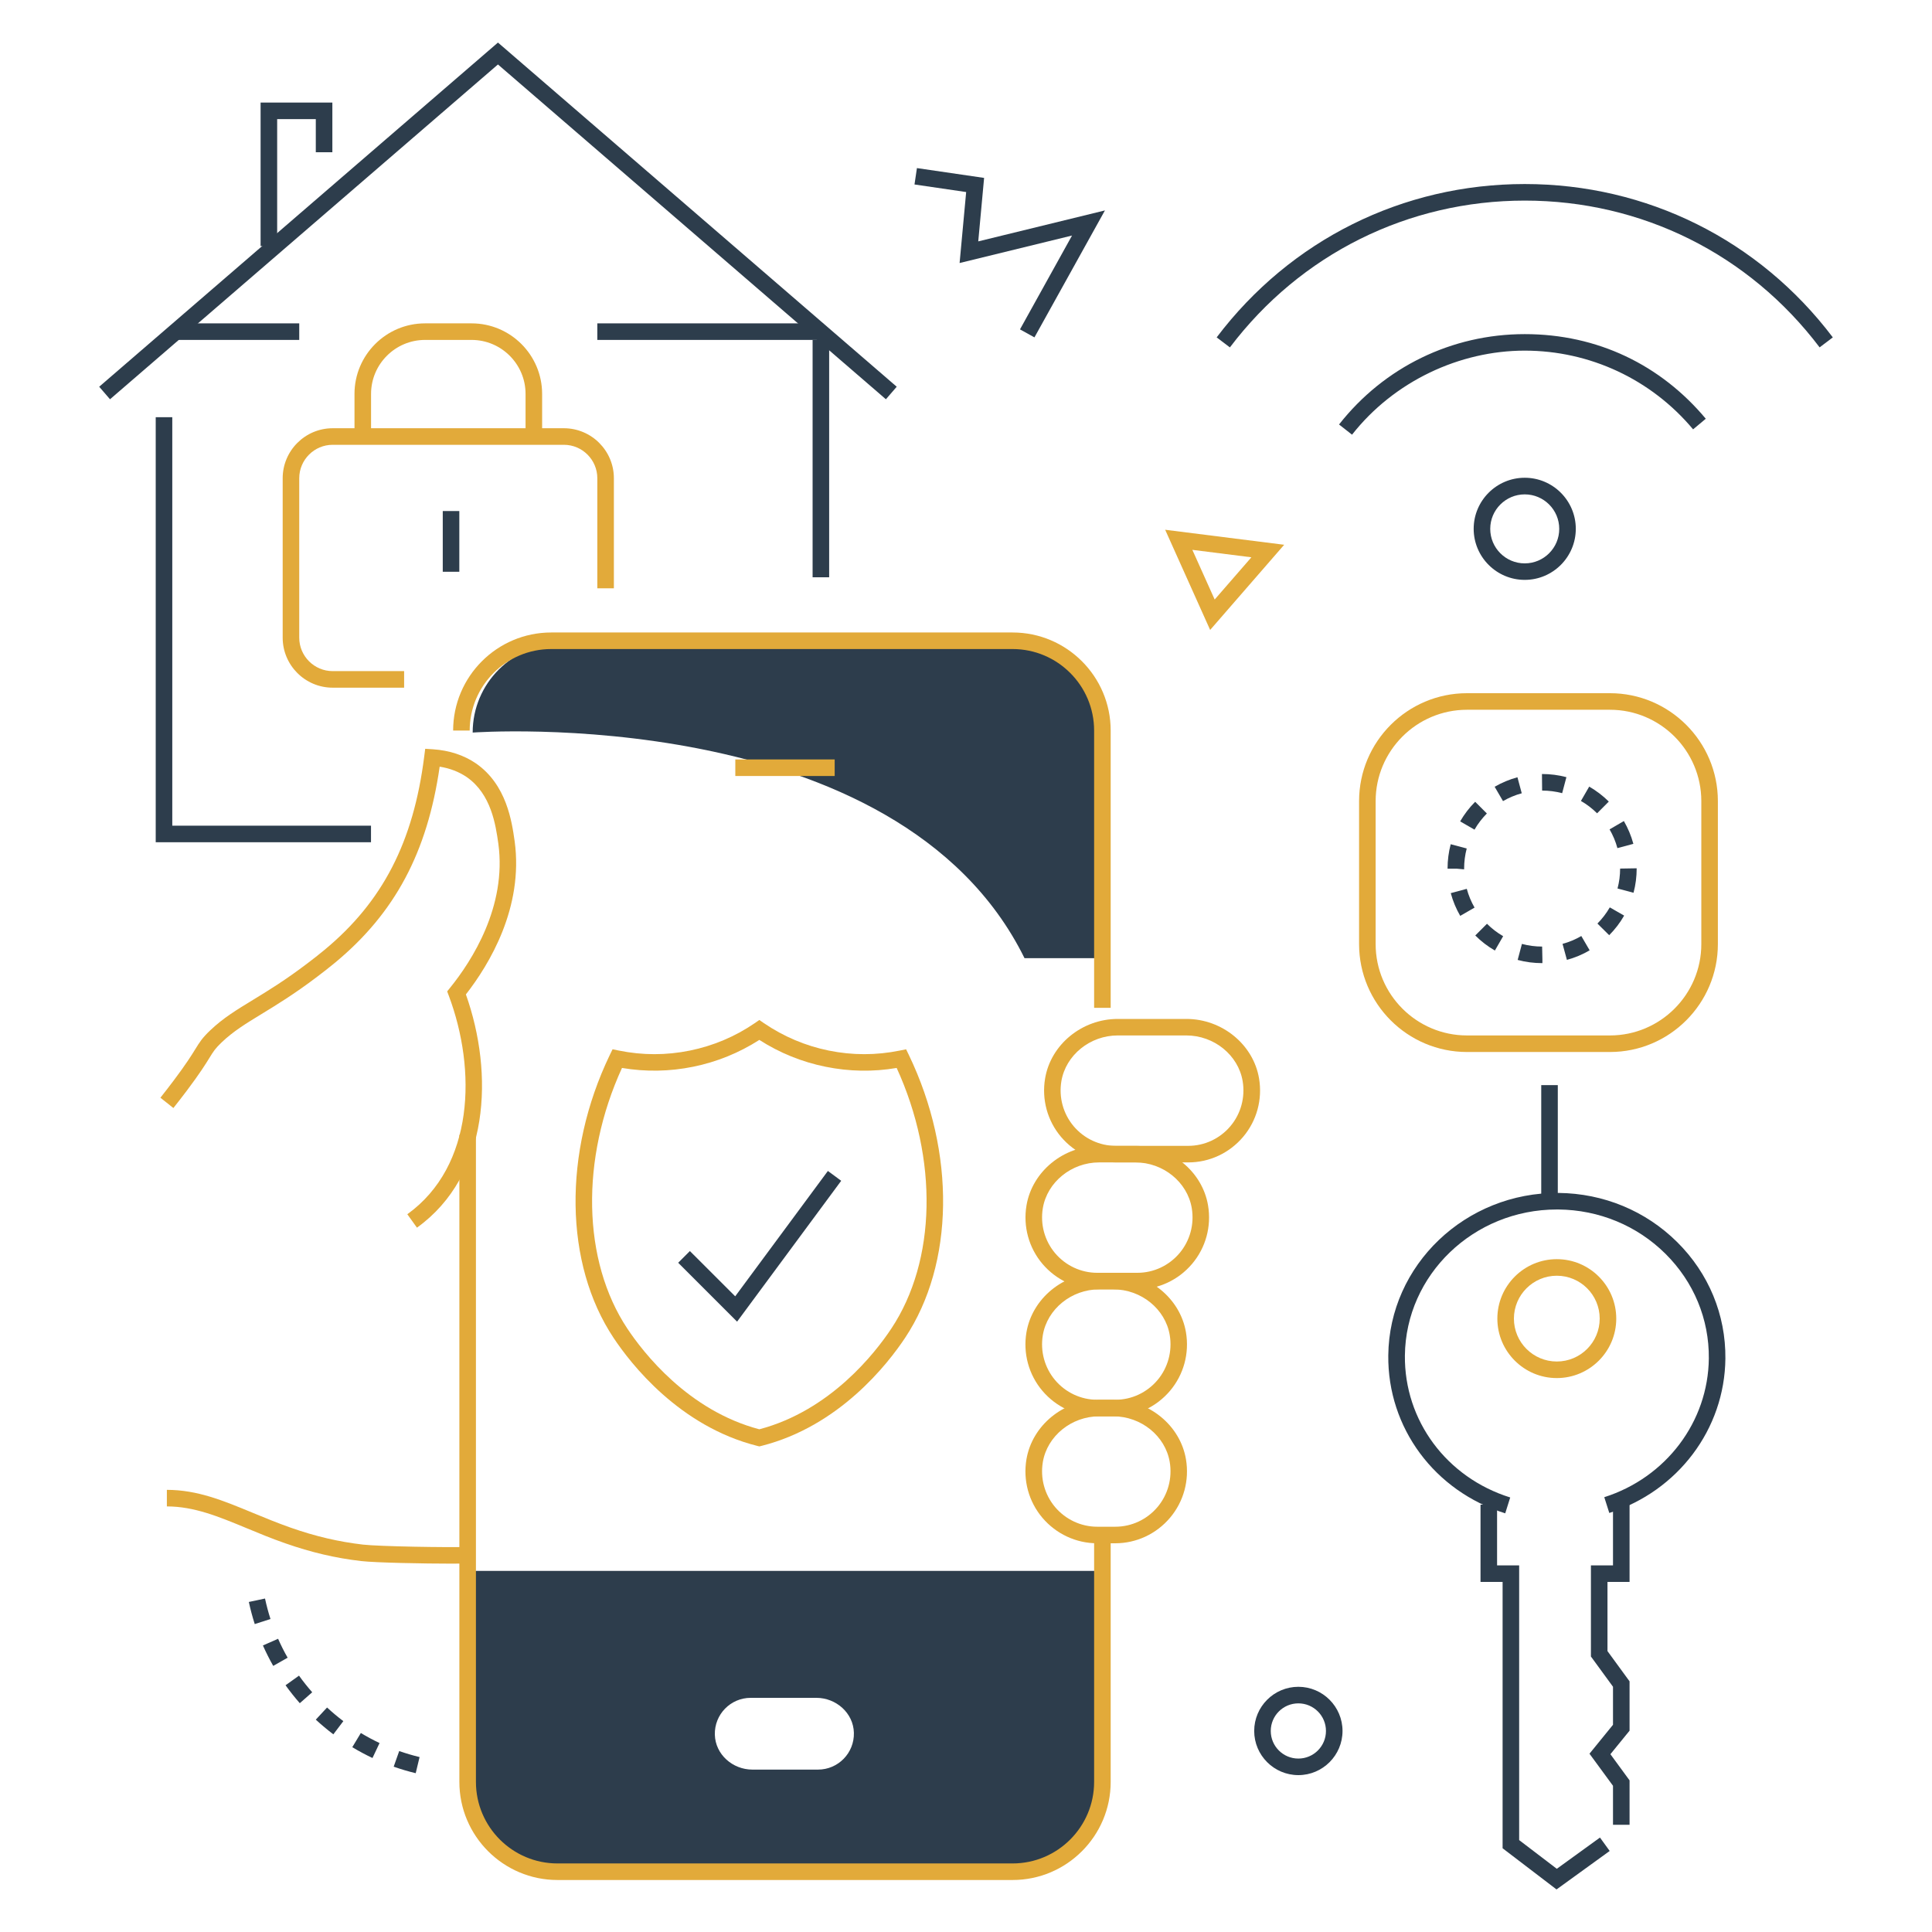<svg xmlns="http://www.w3.org/2000/svg" id="Ebene_1" width="350" height="350" viewBox="0 0 350 350"><defs><style>.cls-1{fill:#2d3d4c;}.cls-2{fill:#e2aa3a;}</style></defs><path class="cls-1" d="M235.21,321.58c-4.41,0-8-3.59-8-8s3.59-8,8-8,8,3.59,8,8-3.59,8-8,8ZM235.21,308.58c-2.76,0-5,2.24-5,5s2.24,5,5,5,5-2.24,5-5-2.24-5-5-5Z"></path><path class="cls-2" d="M219.23,114.12l-8.15-18.15,21.56,2.72-13.41,15.43ZM216.01,99.62l4.04,8.99,6.65-7.65-10.69-1.35Z"></path><polygon class="cls-1" points="187.4 61.12 184.78 59.67 194.21 42.67 173.84 47.65 175.03 34.79 165.67 33.42 166.11 30.45 178.28 32.23 177.22 43.73 200.17 38.12 187.4 61.12"></polygon><path class="cls-1" d="M84.21,284.58v37.73c0,8.99,7.28,16.27,16.27,16.27h82.46c8.99,0,16.27-7.28,16.27-16.27v-37.73h-115ZM148.19,320.58h-11.89c-3.58,0-6.71-2.75-6.8-6.33-.09-3.67,2.85-6.67,6.5-6.67h11.89c3.58,0,6.71,2.75,6.8,6.33.09,3.67-2.85,6.67-6.5,6.67Z"></path><path class="cls-1" d="M199.21,132.85c0-8.99-7.28-16.27-16.27-16.27h-81.18c-8.91,0-16.13,7.22-16.13,16.13,0,0,77.04-5.64,99.97,40.87h13.62v-40.73Z"></path><path class="cls-2" d="M183.44,340.58h-82.45c-9.8,0-17.77-7.97-17.77-17.77v-117.23h3v117.23c0,8.15,6.63,14.77,14.77,14.77h82.45c8.15,0,14.77-6.63,14.77-14.77v-45.23h3v45.23c0,9.8-7.97,17.77-17.77,17.77Z"></path><path class="cls-2" d="M201.21,182.58h-3v-50.23c0-8.15-6.63-14.77-14.77-14.77h-83.58c-8.15,0-14.77,6.63-14.77,14.77h-3c0-9.8,7.97-17.77,17.77-17.77h83.58c9.8,0,17.77,7.97,17.77,17.77v50.23Z"></path><rect class="cls-2" x="133.21" y="137.58" width="18" height="3"></rect><polygon class="cls-1" points="295.21 330.58 292.21 330.58 292.21 323.51 287.95 317.7 292.21 312.46 292.21 305.57 288.21 300.09 288.21 283.58 292.21 283.58 292.21 272.58 295.21 272.58 295.21 286.58 291.21 286.58 291.21 299.11 295.21 304.59 295.21 313.53 291.74 317.79 295.21 322.53 295.21 330.58"></polygon><polygon class="cls-1" points="281.98 342.29 272.21 334.83 272.21 286.58 268.21 286.58 268.21 272.58 271.21 272.58 271.21 283.58 275.21 283.58 275.21 333.35 282.03 338.55 289.85 332.89 291.61 335.32 281.98 342.29"></polygon><path class="cls-1" d="M272.68,274.15c-12.81-4-21.32-15.5-21.18-28.61.17-16.39,14.01-29.57,30.84-29.43,8.15.08,15.78,3.24,21.49,8.9,5.72,5.67,8.82,13.17,8.74,21.12-.13,12.76-8.58,23.99-21.03,27.96l-.91-2.86c11.21-3.57,18.82-13.67,18.94-25.13.07-7.13-2.72-13.86-7.85-18.96-5.15-5.11-12.04-7.96-19.4-8.03-.09,0-.19,0-.28,0-15.06,0-27.38,11.81-27.53,26.46-.12,11.77,7.55,22.11,19.08,25.71l-.9,2.86Z"></path><path class="cls-2" d="M137.56,262.03l-.37-.09c-14.12-3.55-22.92-14.88-26.04-19.58-8.92-13.42-9.19-33.53-.69-51.22l.51-1.05,1.15.23c4.27.87,8.59.87,12.86,0,4.23-.86,8.18-2.53,11.74-4.96l.84-.58.84.58c3.57,2.43,7.52,4.1,11.74,4.96,4.27.87,8.59.87,12.86,0l1.15-.23.51,1.05c8.5,17.69,8.23,37.79-.69,51.22-3.12,4.7-11.92,16.03-26.04,19.58l-.37.09ZM112.68,193.47c-7.55,16.5-7.2,34.92.97,47.22,2.91,4.37,11.02,14.84,23.91,18.24,12.9-3.4,21.01-13.87,23.91-18.24,8.17-12.3,8.52-30.72.97-47.22-4.29.73-8.62.65-12.89-.22-4.29-.87-8.32-2.51-11.99-4.86-3.67,2.35-7.7,3.99-11.99,4.86-4.27.87-8.6.94-12.89.22Z"></path><polygon class="cls-1" points="133.53 239.43 122.86 228.76 124.98 226.64 133.19 234.84 149.98 212.13 152.39 213.91 133.53 239.43"></polygon><path class="cls-2" d="M215.29,210.58h-13.14c-3.82,0-7.44-1.69-9.93-4.62-2.48-2.93-3.53-6.79-2.89-10.59,1.03-6.15,6.69-10.78,13.16-10.78h12.44c6.47,0,12.13,4.64,13.16,10.78.64,3.8-.41,7.66-2.89,10.59-2.49,2.94-6.1,4.62-9.92,4.62ZM202.49,187.58c-5.02,0-9.41,3.56-10.21,8.28-.49,2.93.32,5.9,2.22,8.16,1.91,2.26,4.7,3.56,7.63,3.56h13.14c2.94,0,5.72-1.3,7.63-3.56,1.9-2.25,2.71-5.23,2.22-8.16-.79-4.72-5.18-8.28-10.21-8.28h-12.44Z"></path><path class="cls-2" d="M81.88,283.27c-5.14,0-13.88-.17-16.46-.47-4.66-.54-9.03-1.57-13.75-3.22-2.55-.89-4.84-1.84-7.05-2.76-5.07-2.1-9.45-3.91-14.39-3.92v-3c5.54.01,10.17,1.93,15.53,4.15,2.18.9,4.43,1.83,6.9,2.7,4.5,1.58,8.66,2.55,13.1,3.07,2.85.33,15.27.54,18.99.42l.09,3c-.69.02-1.72.03-2.98.03Z"></path><path class="cls-2" d="M206.06,233.58h-7.28c-3.82,0-7.44-1.69-9.93-4.62-2.48-2.93-3.53-6.79-2.89-10.59,1.04-6.15,6.69-10.78,13.16-10.78h6.57c6.47,0,12.13,4.64,13.16,10.78.64,3.8-.41,7.66-2.89,10.59-2.49,2.94-6.1,4.62-9.93,4.62ZM199.13,210.58c-5.02,0-9.41,3.56-10.21,8.28-.49,2.93.32,5.9,2.22,8.16,1.91,2.26,4.7,3.56,7.63,3.56h7.28c2.94,0,5.72-1.3,7.63-3.56,1.9-2.25,2.71-5.23,2.22-8.16-.79-4.72-5.18-8.28-10.21-8.28h-6.57Z"></path><path class="cls-2" d="M202.06,256.58h-3.29c-3.82,0-7.44-1.69-9.93-4.62-2.48-2.93-3.53-6.79-2.89-10.59,1.04-6.15,6.69-10.78,13.16-10.78h2.58c6.47,0,12.13,4.64,13.16,10.78.64,3.8-.41,7.66-2.89,10.59-2.49,2.94-6.1,4.62-9.93,4.62ZM199.13,233.58c-5.02,0-9.41,3.56-10.21,8.28-.49,2.93.32,5.9,2.22,8.16,1.91,2.26,4.7,3.56,7.63,3.56h3.29c2.94,0,5.72-1.3,7.63-3.56,1.9-2.25,2.71-5.23,2.22-8.16-.79-4.72-5.18-8.28-10.21-8.28h-2.58Z"></path><path class="cls-2" d="M202.06,279.58h-3.29c-3.82,0-7.44-1.69-9.93-4.62-2.48-2.93-3.53-6.79-2.89-10.59,1.04-6.15,6.69-10.78,13.16-10.78h2.58c6.47,0,12.13,4.64,13.16,10.78.64,3.8-.41,7.66-2.89,10.59-2.49,2.94-6.1,4.62-9.93,4.62ZM199.13,256.58c-5.02,0-9.41,3.56-10.21,8.28-.49,2.93.32,5.9,2.22,8.16,1.91,2.26,4.7,3.56,7.63,3.56h3.29c2.94,0,5.72-1.3,7.63-3.56,1.9-2.25,2.71-5.23,2.22-8.16-.79-4.72-5.18-8.28-10.21-8.28h-2.58Z"></path><path class="cls-2" d="M75.54,222.41l-1.75-2.44c12.16-8.75,12.54-26.18,7.52-39.57l-.3-.8.54-.67c3.93-4.86,10.28-14.72,8.73-26.09-.48-3.38-1.28-8.97-5.72-12.06-1.41-.96-3.06-1.6-4.91-1.89-2.23,15.53-8.11,26.52-18.93,35.49-1.06.86-2.17,1.76-3.23,2.54-4.1,3.12-7.42,5.14-10.09,6.77-2.87,1.75-5.13,3.13-7.25,5.15-1.16,1.11-1.47,1.6-2.2,2.79-.69,1.12-1.74,2.81-4.11,5.96-.83,1.1-1.63,2.13-2.43,3.14l-2.35-1.87c.78-.99,1.57-2,2.38-3.08,2.28-3.03,3.29-4.66,3.95-5.73.77-1.25,1.24-2.01,2.68-3.38,2.35-2.24,4.74-3.69,7.76-5.53,2.74-1.67,5.85-3.57,9.85-6.61,1.03-.76,2.11-1.63,3.12-2.46,10.52-8.72,16.09-19.52,18.05-35.02l.18-1.4,1.41.09c2.97.2,5.59,1.06,7.8,2.57,5.53,3.85,6.48,10.49,6.99,14.06,1.65,12.04-4.58,22.33-8.83,27.78,5.1,14.35,4.33,32.76-8.87,42.26Z"></path><path class="cls-2" d="M282.03,249.65c-5.94,0-10.77-4.83-10.77-10.77s4.83-10.77,10.77-10.77,10.77,4.83,10.77,10.77-4.83,10.77-10.77,10.77ZM282.03,231.11c-4.28,0-7.77,3.48-7.77,7.77s3.48,7.77,7.77,7.77,7.77-3.48,7.77-7.77-3.48-7.77-7.77-7.77Z"></path><path class="cls-2" d="M291.66,190.58h-25.9c-10.78,0-19.55-8.77-19.55-19.55v-25.9c0-10.78,8.77-19.55,19.55-19.55h25.9c10.78,0,19.55,8.77,19.55,19.55v25.9c0,10.78-8.77,19.55-19.55,19.55ZM265.76,128.58c-9.13,0-16.55,7.43-16.55,16.55v25.9c0,9.13,7.43,16.55,16.55,16.55h25.9c9.13,0,16.55-7.43,16.55-16.55v-25.9c0-9.13-7.43-16.55-16.55-16.55h-25.9Z"></path><path class="cls-1" d="M279.4,174.48c-1.53,0-3.02-.19-4.46-.58l.77-2.9c1.19.32,2.42.48,3.66.48l.05,2.28v.72h-.02ZM283.86,173.89l-.79-2.9c1.19-.32,2.33-.8,3.4-1.42l1.51,2.59c-1.29.76-2.68,1.34-4.12,1.73ZM270.8,172.19c-1.29-.75-2.49-1.66-3.54-2.72l2.12-2.12c.87.87,1.86,1.63,2.93,2.25l-1.5,2.6ZM291.52,169.42l-2.13-2.11c.87-.88,1.62-1.86,2.24-2.93l2.6,1.49c-.74,1.3-1.66,2.49-2.71,3.55ZM264.54,165.93c-.75-1.29-1.33-2.68-1.72-4.13l2.9-.78c.32,1.19.8,2.34,1.41,3.4l-2.6,1.5ZM295.93,161.73l-2.9-.77c.31-1.17.47-2.39.47-3.61l3-.05c0,1.53-.19,3.01-.57,4.43ZM265.23,157.49l-1.32-.12h-1.67c0-1.51.19-3,.57-4.43l2.9.77c-.31,1.18-.47,2.41-.47,3.64v.14ZM293.01,153.65c-.32-1.19-.8-2.33-1.42-3.4l2.59-1.51c.75,1.3,1.33,2.68,1.72,4.13l-2.9.78ZM267.12,150.3l-2.6-1.5c.75-1.29,1.66-2.49,2.72-3.55l2.12,2.12c-.87.88-1.63,1.86-2.24,2.93ZM289.33,147.34c-.88-.87-1.86-1.63-2.93-2.24l1.5-2.6c1.29.75,2.49,1.66,3.55,2.71l-2.12,2.13ZM272.28,145.12l-1.51-2.59c1.3-.75,2.68-1.33,4.13-1.72l.78,2.9c-1.19.32-2.33.8-3.4,1.42ZM283,143.69c-1.18-.31-2.4-.47-3.63-.47l-.03-3c1.52,0,3,.19,4.43.57l-.77,2.9Z"></path><rect class="cls-1" x="279.21" y="196.58" width="3" height="21"></rect><polygon class="cls-1" points="67.21 152.58 28.21 152.58 28.21 75.58 31.21 75.58 31.21 149.58 67.21 149.58 67.21 152.58"></polygon><rect class="cls-1" x="147.21" y="61.58" width="3" height="43"></rect><polygon class="cls-1" points="50.21 44.58 47.21 44.58 47.21 18.58 60.21 18.58 60.21 27.58 57.21 27.58 57.21 21.58 50.21 21.58 50.21 44.58"></polygon><rect class="cls-1" x="32.21" y="58.58" width="22" height="3"></rect><rect class="cls-1" x="108.21" y="58.58" width="40" height="3"></rect><path class="cls-2" d="M73.21,124.58h-12.94c-5,0-9.06-4.07-9.06-9.06v-28.88c0-5,4.07-9.06,9.06-9.06h41.88c5,0,9.06,4.07,9.06,9.06v19.94h-3v-19.94c0-3.34-2.72-6.06-6.06-6.06h-41.88c-3.34,0-6.06,2.72-6.06,6.06v28.88c0,3.34,2.72,6.06,6.06,6.06h12.94v3Z"></path><rect class="cls-1" x="80.21" y="92.58" width="3" height="11"></rect><path class="cls-2" d="M98.21,78.58h-3v-7.22c0-5.39-4.39-9.78-9.78-9.78h-8.43c-5.39,0-9.78,4.39-9.78,9.78v7.22h-3v-7.22c0-7.05,5.73-12.78,12.78-12.78h8.43c7.05,0,12.78,5.73,12.78,12.78v7.22Z"></path><polygon class="cls-1" points="160.49 72.33 90.21 11.68 19.93 72.33 17.97 70.06 90.21 7.71 162.45 70.06 160.49 72.33"></polygon><path class="cls-1" d="M276.22,105.05c-5.1,0-9.25-4.15-9.25-9.25s4.15-9.25,9.25-9.25,9.25,4.15,9.25,9.25-4.15,9.25-9.25,9.25ZM276.22,89.56c-3.44,0-6.25,2.8-6.25,6.25s2.8,6.25,6.25,6.25,6.25-2.8,6.25-6.25-2.8-6.25-6.25-6.25Z"></path><path class="cls-1" d="M244.94,78.75l-2.36-1.85c8.17-10.4,20.43-16.37,33.64-16.37s24.65,5.59,32.8,15.33l-2.3,1.92c-7.58-9.06-18.7-14.26-30.5-14.26s-23.68,5.55-31.28,15.22Z"></path><path class="cls-1" d="M222.8,62.93l-2.39-1.81c13.36-17.66,33.7-27.78,55.81-27.78s42.45,10.12,55.81,27.78l-2.39,1.81c-12.78-16.9-32.25-26.59-53.41-26.59s-40.63,9.69-53.42,26.59Z"></path><path class="cls-1" d="M75.31,321.23c-1.34-.32-2.69-.72-3.99-1.18l1-2.83c1.2.42,2.44.79,3.69,1.09l-.7,2.92ZM67.48,318.48c-1.25-.59-2.48-1.25-3.66-1.96l1.55-2.57c1.09.66,2.23,1.27,3.39,1.82l-1.28,2.71ZM60.39,314.19c-1.1-.83-2.17-1.73-3.18-2.66l2.04-2.2c.94.87,1.93,1.7,2.95,2.47l-1.81,2.39ZM54.31,308.55c-.91-1.04-1.78-2.13-2.58-3.25l2.44-1.74c.74,1.04,1.55,2.05,2.39,3.01l-2.25,1.98ZM49.5,301.8c-.68-1.2-1.31-2.45-1.87-3.71l2.75-1.21c.51,1.16,1.09,2.32,1.73,3.43l-2.61,1.48ZM46.15,294.22c-.42-1.31-.78-2.66-1.07-4.01l2.93-.62c.27,1.25.6,2.5.99,3.71l-2.86.92Z"></path></svg>